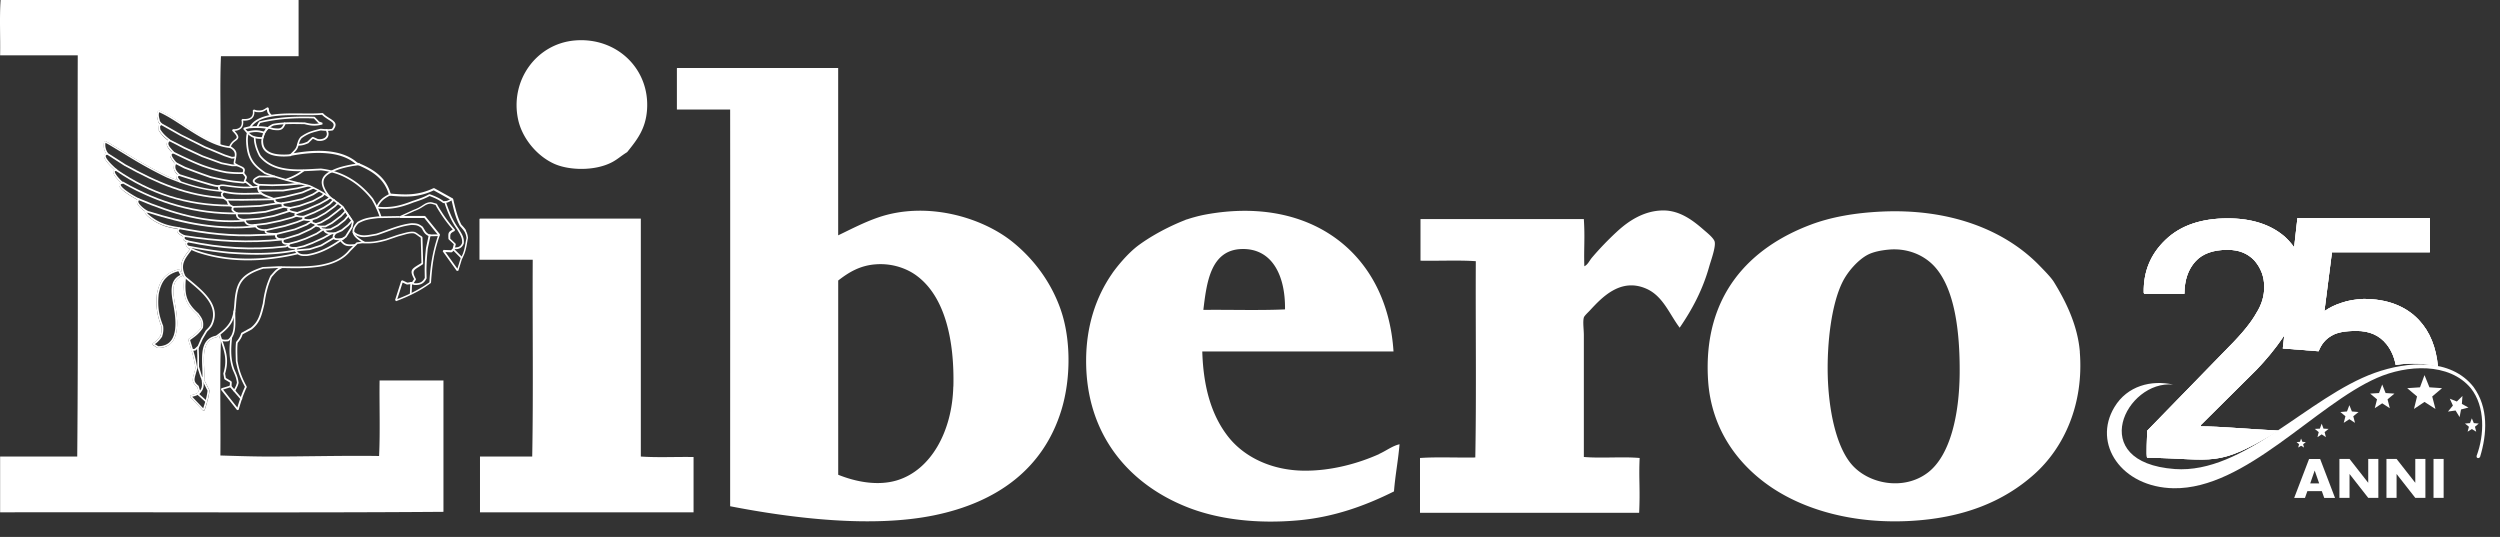 <svg xmlns="http://www.w3.org/2000/svg" xmlns:xlink="http://www.w3.org/1999/xlink" fill="none" viewBox="0 0 149 32">
  <rect x="0" y="0" width="149" height="32" fill="#333333" stroke="none"/>
  <defs>
    <path
        id="a"
        fill="#fff"
        fill-rule="evenodd"
        d="m127.973 25.671 4.875-5.006c.796-.796 1.337-1.474 1.632-2.009.325-.511.468-1.03.468-1.548 0-.627-.2-1.138-.593-1.592-.403-.42-.921-.627-1.592-.627-.871 0-1.507.234-1.927.705-.42.467-.644 1.104-.644 1.917h-2.401l-.024-.068c-.024-1.24.393-2.293 1.314-3.164.887-.847 2.134-1.264 3.692-1.264 1.45 0 2.588.376 3.431 1.121 2.412 2.276.569 5.508-1.717 7.902l-3.323 3.299.024.075c1.138 0 2.828.166 4.606.251-3.709 2.259-3.776 1.673-7.821 1.616-.074-.024 0-1.423 0-1.609Z"
        clip-rule="evenodd"
        style="mixBlendMode: 'multiply'"
    />
    <path
        id="b"
        fill="#fff"
        fill-rule="evenodd"
        d="M142.786 21.759c-.092-.484-.268-.887-.546-1.24-.426-.535-1.023-.796-1.791-.796-.695 0-1.189.091-1.514.301-.353.21-.593.511-.746.911l-2.134-.166.871-7.77h7.895v2.036h-5.836l-.45 3.509c.301-.21.643-.376 1.013-.494.403-.142.829-.21 1.324-.234 1.389 0 2.513.42 3.299 1.263.661.705 1.023 1.633 1.131 2.771-.785-.217-1.666-.227-2.52-.102l.007.007-.003.003Z"
        clip-rule="evenodd"
    />
  </defs>
  <path
      fill="#fff"
      fill-rule="evenodd"
      d="M37.377 9.067c-.413.261-.562.423-.904.603-1.03.538-2.567.488-3.445.091-1.057-.478-1.914-1.551-2.147-2.632-.501-2.31 1.07-4.522 3.384-4.718 2.5-.21 4.495 1.714 4.295 4.173-.091 1.118-.593 1.751-1.179 2.479l-.003.003Zm62.731 10.463c-.614-.81-.993-1.893-1.996-2.327-1.534-.667-2.645.535-3.353 1.297-.105.115-.335.322-.362.423-.071.261 0 .701 0 1.057v7.255c1.036.091 2.29-.03 3.326.061-.058 1.257.037 1.805-.03 3.265H84.632v-3.265c1.036-.071 2.208-.01 3.296-.03.071-3.838.01-7.811.03-11.699-1.036-.071-2.208-.01-3.296-.03v-2.479h9.735c.074 1.148-.007 1.782.03 2.811.21-.095.298-.332.454-.515.437-.515.952-1.053 1.484-1.544.677-.627 1.602-1.257 2.75-1.267 1.026-.01 1.833.637 2.419 1.148.186.163.619.501.663.725.068.329-.24 1.152-.332 1.484-.399 1.416-1.033 2.574-1.754 3.628l-.003.003Zm-71.497-6.5h9.582v14.179c.986.071 2.107.01 3.143.03v3.296h-12.729v-3.326h3.113c.071-3.848.01-7.831.03-11.73h-3.174v-2.357c0-.044-.003-.085.03-.091h.003Zm95.349 7.953c-.129-1.622-.864-3.065-1.545-4.173-.166-.271-.555-.664-.847-.965-2.103-2.175-5.405-3.424-9.429-3.235-1.572.074-2.995.318-4.234.786-3.611 1.365-6.406 4.193-6.107 9.22.179 3.021 1.856 5.152 3.837 6.469 2.016 1.335 4.868 2.134 8.163 1.965 3.171-.163 5.592-1.131 7.438-2.781 1.796-1.602 2.964-4.197 2.72-7.286h.004Zm-9.071 7.191c-1.446 1.097-3.601.671-4.596-.572-.888-1.111-1.304-3.211-1.359-5.199-.051-1.944.214-4.258.878-5.592.315-.637.938-1.335 1.514-1.633.328-.169.796-.261 1.236-.301 1.118-.105 2.137.322 2.781 1.057 1.151 1.314 1.473 3.787 1.453 6.317-.02 2.398-.535 4.884-1.907 5.924Zm-51.664-9.701c-.586-1.687-1.636-3.052-2.872-4.051-1.849-1.49-5.155-2.456-8.041-1.453-.843.295-1.595.691-2.357 1.057V4.051h-9.582c-.034.003-.034.047-.03.091v2.388h3.174c.007 7.753 0 15.351 0 23.642 3.763.732 8.482 1.294 12.15.542 3.756-.769 6.51-2.767 7.587-6.256.593-1.924.562-4.288-.03-5.985h.003Zm-6.409 4.562c-.064 2.672-1.331 4.979-3.353 5.592-1.138.345-2.439.098-3.506-.332V16.719c.61-.474 1.284-.898 2.239-.965.999-.075 1.863.257 2.418.664 1.741 1.27 2.273 3.936 2.208 6.619h-.007Zm-34.221 4.143c-2.042-.037-4.827.041-6.889.03-.694-.003-1.819-.037-2.571-.061.02-2.259-.041-4.596.03-6.801-.037-.112-.078-.227-.115-.349-.041.03-.081.061-.125.095l-.017.007c-.813.163-.779.989-.742 1.836.007.24.017.481.007.711l.305.603.007.03c-.041.403-.149.735-.271 1.114l-.02.064-.088.017-.772-.82.02-.085c.044-.014.085-.024.118-.037.146-.037.264-.068.373-.173l-.091-.301c-.329-.271-.295-.406-.186-.796.024-.088.054-.19.085-.312-.075-.552-.224-1.04-.393-1.575l-.037-.112.017-.058c.03-.024.068-.047.105-.074.247-.173.451-.318.654-.623.03-.176.017-.305-.03-.417-.044-.115-.129-.224-.23-.362-.379-.339-.596-.64-.698-.989-.105-.342-.102-.722-.058-1.206l-.007-.007-.01-.013c-.105-.207-.159-.383-.169-.549v-.142c.027-.332.234-.603.498-.942l.024-.03s-.02-.01-.03-.017c-.074-.051-.142-.108-.179-.166-.047-.068-.058-.142-.013-.213.007-.013.017-.024.024-.037a.377.377 0 0 1-.085-.037c-.102-.058-.159-.136-.102-.271-.105-.051-.254-.132-.325-.227-.054-.074-.064-.152-.003-.234l-.051-.01c-.352-.047-.671-.122-.965-.254-.295-.129-.569-.301-.833-.539v-.007c-.027-.02-.044-.044-.058-.061-.048-.051-.071-.078-.061-.119.007-.017.013-.034.034-.041-.102-.061-.22-.156-.318-.251-.068-.071-.125-.146-.163-.213-.037-.085-.047-.159-.003-.224.003-.007.007-.014.01-.017-.183-.095-.606-.339-.864-.559-.088-.071-.156-.146-.196-.207-.051-.085-.054-.156.007-.21.013-.017.041-.034.068-.044-.108-.098-.274-.271-.373-.42-.041-.064-.068-.122-.081-.176-.013-.068 0-.122.058-.159l.02-.01-.034-.027h-.003l-.02-.02c-.135-.125-.532-.498-.569-.728-.013-.091.014-.163.112-.2-.085-.139-.142-.315-.142-.481 0-.041 0-.081.007-.115a.427.427 0 0 1 .034-.112l.071-.03.274.149.942.569c.413.261.82.501 1.23.728.41.224.827.444 1.263.654.197.081.393.159.586.23a.388.388 0 0 1-.061-.108c-.027-.074-.017-.146.068-.2-.098-.091-.169-.193-.21-.298-.044-.122-.044-.254.034-.393a.347.347 0 0 1-.03-.037c-.095-.119-.24-.301-.254-.437-.007-.085.02-.149.112-.186l-.03-.034c-.058-.061-.125-.132-.176-.206-.108-.152-.163-.315-.014-.461-.112-.088-.203-.163-.288-.251-.095-.098-.179-.203-.271-.352l-.007-.027a3.809 3.809 0 0 0-.01-.091c-.013-.118-.02-.173.088-.251l-.085-.105-.01-.02a.572.572 0 0 0-.03-.115c-.048-.193-.085-.325-.003-.545l.071-.034c.237.102.454.217.667.342.21.122.417.257.633.4.098.061.193.122.291.186.616.403 1.355.901 2.066 1.125v-.098c.02-1.724-.041-3.526.03-5.199h4.627V0H.037C-.037 1.036.027 2.208.007 3.296h4.627C4.613 11.255 4.674 19.3 4.603 27.209H.007v3.326c9.02-.02 17.59.037 26.423-.03v-7.831h-3.807c-.02 1.494.041 3.062-.03 4.505h.007-.003ZM10.849 16.451c-.674.285-.535 1.02-.423 1.639.017.098.034.193.047.271.071.427.139 1.016.024 1.5-.074.322-.227.596-.511.749-.152.085-.345.132-.579.132l-.03-.01-.274-.173v-.088c.112-.081.193-.139.261-.207.068-.068.125-.146.2-.254a1.519 1.519 0 0 0 .061-.274 1.508 1.508 0 0 0-.003-.274c-.129-.329-.217-.627-.261-.938-.047-.312-.047-.63-.01-.999v-.007c.081-.406.207-.722.413-.965.068-.071.142-.142.224-.203.176-.132.4-.23.667-.295l.061.037c.017.058.041.105.064.149.024.048.054.091.091.146l-.02.074v-.01Z"
      clip-rule="evenodd"
  />
  <path
      fill="#fff"
      d="m19.425 7.78-.024-.047.095-.047.02.047c.064.122.081.23.061.325-.01.061-.037.115-.074.163a.464.464 0 0 1-.142.112c-.122.064-.288.085-.447.054h-.01l-.254-.118-.271.264-.017.01c-.118.047-.203.081-.291.102-.088.02-.176.034-.308.034h-.054v-.105h.054c.122 0 .203-.01.281-.03.074-.017.156-.051.268-.095l.291-.278.058-.01.281.125c.129.024.264.007.369-.047.044-.02.078-.051.108-.088.024-.034.047-.071.054-.115.013-.068 0-.156-.051-.257h.003v.003Zm-7.37 14.873-.02-.047.095-.047.02.047.322.64.007.03c-.041.403-.149.735-.271 1.114l-.02.064-.088.017-.772-.82.02-.085c.044-.013.085-.027.118-.037.146-.037.264-.068.373-.173l-.091-.301c-.329-.271-.295-.406-.186-.799a6.091 6.091 0 0 0 .085-.312c-.071-.552-.224-1.04-.393-1.572l-.037-.112.017-.058a3.301 3.301 0 0 0 .105-.074c.247-.173.451-.318.654-.623.03-.176.017-.305-.03-.417-.044-.115-.125-.224-.234-.362-.379-.335-.596-.64-.694-.989-.105-.345-.102-.725-.058-1.209v-.051l.108.01v.047c-.047.474-.051.843.047 1.175.102.325.305.62.671.945h.007c.112.152.2.268.251.4.054.132.068.274.034.481l-.007.017c-.217.329-.427.477-.684.664-.02.014-.047.034-.071.051l.02.081c.169.532.325 1.026.4 1.599v.017a6.407 6.407 0 0 1-.088.322c-.095.349-.129.467.163.701l.017.03.102.345-.01.051c-.139.146-.274.179-.444.224l-.037.01.654.688c.115-.359.22-.677.257-1.05l-.315-.63h.007v-.003Zm-1.338-6.571c.017.058.041.105.064.149.024.047.054.091.091.146l-.02.074c-.674.285-.535 1.02-.423 1.639.017.098.034.193.047.271.071.427.139 1.016.024 1.5-.074.322-.227.6-.511.752v-.125c.22-.142.345-.376.41-.647.108-.467.044-1.04-.03-1.46-.013-.095-.03-.183-.047-.271-.115-.633-.254-1.396.43-1.724a.539.539 0 0 1-.061-.102c-.02-.037-.041-.074-.058-.119-.264.068-.474.169-.647.312v-.135c.176-.132.4-.227.667-.295l.061.037.003-.003Zm-.728 4.525c-.152.085-.345.132-.579.132l-.03-.01-.274-.176v-.088c.112-.081.193-.139.261-.207.068-.068.125-.146.2-.254a1.518 1.518 0 0 0 .061-.274c.007-.078.007-.166-.004-.274-.129-.329-.217-.627-.261-.938-.047-.312-.047-.63-.01-.999v-.007c.081-.406.207-.721.413-.965.068-.071.142-.142.224-.203v.135c-.051.041-.098.088-.146.139-.193.224-.312.525-.386.914-.037.362-.034.674.007.976.044.305.132.6.261.921v.013c.013.122.013.213.003.305-.007.095-.03.186-.064.301v.014c-.085.118-.149.203-.224.274-.058.061-.122.115-.21.173l.197.125c.24-.003.423-.058.566-.152v.125h-.003ZM15.97 7.655l-.051-.01.075-.091.312.085c.193.02.315.03.403-.007.085-.037.146-.122.213-.291l.02-.047.098.041-.02.047c-.081.196-.156.298-.271.345-.108.047-.247.041-.461.017h-.007l-.312-.088Z"
  />
  <path
      fill="#fff"
      d="m15.767 10.361.01.007c.779.295 1.565.491 2.374.688.071.017.149.037.268.068.349.159.647.318.928.495.034.017.061.037.091.058.312.197.61.417.942.681l.471.688.098.044v-.061l-.484-.735-.01-.01c-.342-.268-.64-.494-.959-.694-.051-.03-.098-.061-.149-.091-.271-.163-.559-.315-.891-.467h-.007c-.061-.017-.166-.047-.271-.071-.799-.2-1.585-.393-2.354-.684-.362-.247-.62-.471-.786-.759-.166-.288-.251-.633-.268-1.141 0-.149.014-.285.041-.406l-.088-.088c-.041.146-.061.311-.058.498.017.525.105.891.281 1.192.176.301.447.535.823.793h-.003Zm12.018 3.38c-.068-.115-.163-.22-.291-.359-.224-.437-.325-.864-.44-1.331-.01-.044-.017-.088-.044-.186l-.024-.037-1.104-.613h-.047c-.451.22-.874.318-1.297.356-.413.034-.827.003-1.257-.034-.136-.481-.383-.843-.725-1.138-.345-.298-.776-.518-1.274-.718-.501-.437-1.172-.627-1.88-.677-.01-.003-.024-.003-.041-.003-.623-.041-1.277.03-1.863.132h.003c.088-.095.173-.183.22-.271.048-.091.068-.173.091-.257.03-.119.058-.237.169-.369.19-.139.356-.224.532-.295.183-.064.369-.112.603-.166.034.003.071.007.108.01l.132.01c.149.007.291.01.464-.02l.034-.017c.224-.284.163-.434-.007-.572-.058-.047-.125-.091-.203-.139-.091-.058-.193-.118-.288-.2a.931.931 0 0 1-.102-.098l-.044-.013h-.007c-.366.034-.793.03-1.236.024-.247 0-.498-.003-.742 0-1.03.02-2.005.152-2.385.847h.017c.041-.007.074-.007.112-.01.386-.596 1.297-.711 2.256-.732.247-.003.498 0 .742 0 .434.003.86.007 1.226-.024.051.054.108.102.163.142a5.66 5.66 0 0 0 .23.156c.071.044.139.088.19.129.122.098.163.207.007.41-.159.03-.291.024-.427.014a1.315 1.315 0 0 1-.118-.007c-.037-.003-.074-.007-.119-.01h-.013c-.24.054-.434.105-.623.173-.19.071-.366.166-.566.308l-.007.01c-.132.152-.163.288-.2.417-.017.074-.037.156-.081.237-.041.075-.119.156-.203.241a1.61 1.61 0 0 0-.105.112h-.01l-.051.01v.014c-.152.013-.308.02-.454.013-.305-.007-.576-.058-.772-.169-.196-.112-.322-.278-.345-.525-.007-.037-.007-.074-.007-.112a.923.923 0 0 1 .017-.169c.01-.054.03-.112.047-.166.102-.268.308-.484.566-.589.562-.105 1.179-.091 1.761-.081h.071c.19.047.349.081.515.088.173.007.349-.013.562-.071v-.098l-.197-.071-.257-.271-.037-.017c-.545-.017-1.063-.013-1.595.02-.528.041-1.074.115-1.667.254l-.034.02s-.013.024-.02.041c-.01.013-.017.03-.024.037-.037.068-.071.139-.105.207v.01l-.007.01v.01l-.013.027h.112v-.01l.007-.007c.03-.064.061-.132.098-.197a.138.138 0 0 0 .02-.037.071.071 0 0 1 .01-.017c.576-.136 1.108-.207 1.633-.247.522-.037 1.03-.041 1.562-.02l.251.264.02.014.044.014c-.129.024-.244.034-.356.027-.163-.007-.318-.037-.501-.085h-.095c-.583-.01-1.202-.027-1.778.085h-.014a1.148 1.148 0 0 0-.383.261.23.23 0 0 1 .064.01l-.085.081-.129.207-.105.312h-.051c-.003.034-.007.064-.01.098h-.003v.054s-.003.007-.003.01v.058h.003c0 .02 0 .044.003.064.03.284.173.478.4.606.21.122.501.176.823.186.166.007.345-.003.525-.02l.034-.017.01-.01c.613-.112 1.318-.196 1.985-.152.01 0 .02 0 .034.003.688.047 1.341.23 1.826.657l.013.01c.488.196.918.413 1.25.705.332.288.576.647.705 1.125l.048.037c.45.041.877.068 1.307.037.427-.037.86-.136 1.311-.356l1.057.589.041.159c.112.478.213.911.454 1.362l.007.01c.122.139.213.24.278.349.058.102.095.213.115.372-.013.068-.024.125-.037.19-.061.356-.122.711-.295.979l-.007.01-.203.65-.715-.992.362.017.041-.017.122-.119.014-.024.081-.308-.013-.051-.312-.295c-.01-.298-.014-.318.261-.461l.013-.081c-.305-.349-.579-.715-.813-1.087-.047-.071-.091-.146-.136-.217a7.314 7.314 0 0 1-.122-.22l-.037-.027c-.047-.01-.095-.024-.142-.037-.074-.024-.146-.044-.213-.044h-.003c-.2.01-.318.088-.467.186-.125.085-.274.176-.518.264h-.003l-.86.393.02.098h1.47l.823 1.023c-.169.501-.281.935-.362 1.385-.081.444-.129.894-.159 1.423-.329.237-.65.423-.976.589-.301.152-.61.284-.938.413l.318-.986.254.118h.024l.329-.037.037-.024.146-.224v-.054c-.251-.447-.146-.511.19-.722.068-.044.146-.091.224-.146l.02-.047-.041-1.558-.024-.044c-.071-.044-.139-.091-.197-.129-.118-.091-.217-.159-.322-.163-.217-.014-.39.037-.715.125-.071.017-.156.044-.22.061l-.718.247c-.264.068-.474.115-.688.146a3.658 3.658 0 0 1-.705.013h-.01l-.305.041-.034.013-.427.43h-.003c-.359.461-.881.711-1.463.843-.163.041-.329.068-.501.091-.782.098-1.626.051-2.296.051h-.003l-.874.044h-.013c-.674.213-1.074.454-1.321.789-.244.342-.329.776-.373 1.385-.03.495-.102.827-.268 1.114-.163.278-.42.515-.827.803-.887.19-.854 1.053-.816 1.944.007.183.014.362.01.535l-.027-.051-.179-.583v-.606l-.017-.501.24-.535.261-.444c.224-.227.312-.315.403-.627.298-1.016-.627-1.782-1.358-2.395-.119-.098-.234-.19-.332-.274-.329-.667-.071-1.003.322-1.514l.034-.044-.034-.102-.037.017-.047.061c-.264.342-.471.61-.498.942v.142c.01.163.064.342.169.549l.01.01c.105.095.22.193.342.291.711.589 1.605 1.335 1.328 2.286-.085.288-.163.366-.379.583l-.007.01-.268.457-.247.552v.027l.014.508v.63l.19.589v.01l.122.244.102-.02c.01-.244 0-.501-.007-.755-.037-.843-.068-1.673.742-1.839l.017-.007c.423-.305.694-.549.871-.847.173-.301.247-.65.278-1.155.044-.586.122-1.009.356-1.328.227-.315.613-.545 1.257-.752l.867-.041h.003c.671 0 1.511.051 2.307-.054.166-.017.329-.047.488-.085.61-.139 1.158-.4 1.544-.881l.417-.417.281-.037c.274.017.498.01.715-.017.22-.024.44-.074.708-.149h.003l.718-.247c.095-.024.159-.044.217-.058.315-.091.478-.136.677-.122.074.003.163.064.268.142a2.607 2.607 0 0 0 .176.122l.041 1.5a2.066 2.066 0 0 1-.2.125c-.393.247-.515.325-.237.837l-.115.176-.288.037-.295-.139-.071.034-.366 1.145.068.064c.366-.142.715-.284 1.047-.457.342-.169.671-.369 1.009-.617l.02-.037c.037-.535.081-.989.159-1.44.078-.451.196-.884.369-1.395l-.007-.051-.86-1.064-.044-.02h-1.246l.633-.288c.254-.091.41-.19.535-.271.142-.091.247-.159.42-.169.051 0 .112.017.183.037.041.014.085.024.125.037.037.064.071.136.112.2.044.074.088.149.136.22.224.362.488.715.779 1.05-.271.146-.271.19-.258.528v.02l.017.037.305.284-.068.264-.098.095-.451-.017-.044.085.84 1.169.091-.014.23-.742c.183-.284.247-.65.308-1.013.01-.071.027-.142.037-.197v-.017c-.02-.173-.061-.301-.129-.42l.027-.014h-.003Zm-12.651-5.575c0 .02-.003.037-.003.058 0 .179.034.362.088.542.054.183.132.362.227.549l.007.007c.796.992 2.175.914 3.34.847.112-.007.224-.01.329-.017.176.017.349.047.515.088a5.38 5.38 0 0 1 .484.142c.809.295 1.487.823 2.036 1.524.102.179.186.339.261.501.074.163.146.329.207.525l.017.051.098-.034-.013-.051c-.064-.2-.136-.369-.213-.535-.074-.166-.163-.329-.268-.511v-.007c-.566-.718-1.253-1.257-2.087-1.562a4.465 4.465 0 0 0-.498-.146c-.173-.041-.352-.068-.532-.091h-.007c-.112.007-.224.01-.339.017-1.138.064-2.483.142-3.248-.806a2.862 2.862 0 0 1-.22-.522c-.051-.173-.081-.345-.081-.515v-.03c-.037-.007-.071-.017-.105-.027h.007v.003Z"
  />
  <path
      fill="#fff"
      d="M15.842 7.665c-.156-.02-.298-.034-.437-.037h-.166v-.105h.166c.179.003.359.017.555.051l.03.091-.074.074-.122.196-.102.308-.051.037c-.159 0-.291-.01-.4-.034v-.108c.098.024.213.034.362.037l.091-.278v-.01l.136-.207.007-.007.01-.007h-.007v-.003Zm-.606-.037c-.119 0-.244.007-.376.017l-.224.051c.149.173.261.291.393.366.061.034.132.058.21.074v.108a.771.771 0 0 1-.261-.095c-.163-.091-.291-.237-.478-.454l.03-.085.315-.075h.007a8.295 8.295 0 0 1 .39-.017v.105h-.007v.003Z"
  />
  <path
      fill="#fff"
      d="m15.74 7.851.051.017-.034.098-.051-.014c-.183-.061-.342-.085-.498-.081-.156.007-.305.037-.464.071l-.017.01-.02-.102.017-.01c.163-.041.318-.068.481-.075.166-.003.342.017.532.085h.003Zm-2.723 12.048v.03l.102-.034v-.027c.047.159.098.305.142.444.234.684.39 1.155.156 1.958l.044.257.322.193.03.051-.013.254-.037.047-.464.146.847 1.074c.058-.203.118-.4.19-.589a6.495 6.495 0 0 1 .261-.65c-.142-.268-.247-.491-.332-.728-.088-.24-.149-.488-.21-.796v-.01c-.003-.088-.003-.169-.007-.257-.007-.288-.013-.572.017-.86l.013-.03c.074-.091.136-.163.176-.24.047-.071.081-.156.118-.268l.024-.03.555-.305c.444-.359.539-.755.701-1.402l.01-.037c.044-.318.091-.583.159-.84.068-.261.159-.515.288-.803l.01-.014a5.042 5.042 0 0 0 .136-.152c.142-.159.224-.254.474-.383l.047-.02.047.091-.047.027c-.234.118-.308.21-.444.359-.037.044-.074.088-.132.149-.132.285-.213.525-.278.779-.068.254-.115.515-.159.83v.007l-.01.041c-.163.671-.264 1.077-.735 1.46l-.007.007-.549.298c-.037.108-.071.193-.119.268a2.481 2.481 0 0 1-.176.24c-.034.274-.024.555-.017.833.003.085.003.166.007.251.058.305.119.545.207.779.085.237.19.464.339.738v.047a6.562 6.562 0 0 0-.268.66 14.735 14.735 0 0 0-.213.684l-.091.017-.962-1.216.024-.085.501-.152.01-.19-.318-.19-.02-.037-.054-.295v-.024c.234-.772.081-1.233-.146-1.907-.047-.139-.098-.285-.146-.447h-.003Z"
  />
  <path
      fill="#fff"
      d="m16.177 6.845.037.037-.108.068V6.92c-.159-.159-.179-.213-.2-.396-.105.064-.173.108-.254.136-.098.03-.197.034-.369.02h-.01l-.112-.034v.098c-.014.146-.068.247-.152.318-.085.068-.193.108-.315.122a1.344 1.344 0 0 1-.203.007c.007.051.01.095.007.139-.003.129-.047.23-.115.308-.071.075-.166.122-.281.146a1.548 1.548 0 0 1-.122.017c.274.295.264.41.152.522a.781.781 0 0 1-.098.081c-.091.068-.203.159-.271.325.393.24.356.43.295.762a3.292 3.292 0 0 0-.037.22c.088.071.193.118.281.159.047.02.091.041.132.061.142.074.213.169.112.376.017.017.034.041.051.058.136.159.156.186.044.403l.403.315.044.034-.064.085-.041-.034-.437-.342-.014-.068c.102-.19.088-.203-.013-.322-.017-.027-.041-.051-.071-.091v-.058c.081-.149.037-.21-.058-.264-.037-.017-.074-.037-.122-.058-.102-.044-.217-.095-.322-.179l.007-.01-.034-.037a2.375 2.375 0 0 1 .044-.264c.054-.298.085-.461-.284-.677l-.02-.061c.081-.22.217-.329.325-.413.034-.027.061-.048.085-.068.074-.074.061-.166-.237-.464l.041-.091c.081.003.156 0 .22-.013.095-.02.169-.058.227-.115.051-.058.085-.136.088-.24.003-.051-.003-.112-.017-.183l.058-.061c.088.007.169.007.251-.003.102-.01.193-.044.257-.098.064-.054.105-.136.115-.247.003-.048 0-.098-.007-.156l.068-.058.176.051c.156.01.247.007.325-.017.085-.027.163-.081.301-.166l.081.037v.024c.027.203.03.244.176.396h-.014v-.003Z"
  />
  <path
      fill="#fff"
      d="M16.329 10.47h.051v.105h-.051l-.871-.007c-.186.088-.281.159-.284.217-.003.054.088.112.271.176l.034.068c-.136.332.152.498.447.617.054.02.112.041.163.061.122.047.234.088.308.136l.024.044c0 .176.271.176.427.176h.027l.041.085c-.034.044-.034.068-.01.088.071.061.271.085.373.095.01.003.027.003.037.007l.017.098c-.102.047-.064.085.003.108.122.047.308.078.366.088l.02.098c-.041.027-.061.047-.068.061h.003s.041.027.071.034c.125.037.325.041.393.037l.041.088c-.037.041-.044.058-.037.064.051.051.268.051.369.051h.139v.058l-.054.047h-.085c-.112 0-.362 0-.447-.078-.034-.037-.044-.078-.027-.125-.095 0-.224-.013-.318-.041a.303.303 0 0 1-.115-.051c-.041-.037-.051-.074-.03-.125a.14.14 0 0 1 .017-.03c-.085-.017-.197-.044-.278-.074-.149-.054-.24-.132-.146-.22-.112-.014-.247-.048-.318-.105-.044-.041-.068-.088-.051-.146-.186-.003-.451-.024-.471-.251-.064-.037-.159-.071-.261-.112-.054-.017-.108-.041-.169-.061-.325-.129-.644-.315-.522-.701-.203-.081-.298-.166-.295-.264.007-.105.129-.207.359-.312l.02-.007.881.007h.007v-.003Z"
  />
  <path
      fill="#fff"
      d="m18.518 13.108.007-.051.105.013-.007.051c-.017.108.02.118.102.142.034.01.068.02.112.037l.034.061c-.01.051.081.068.163.088.034.007.068.014.098.02l.037.061c-.01.047.024.064.071.074.017.003.044.007.064.01.034.007.068.01.105.02l.051.013-.034.102-.051-.014a.631.631 0 0 0-.091-.017c-.024-.003-.047-.01-.071-.014-.088-.02-.159-.054-.156-.149-.013 0-.03-.007-.047-.01-.118-.02-.244-.047-.247-.163a.849.849 0 0 1-.068-.02c-.139-.041-.207-.058-.176-.257Zm-3.079-2.042-.054-.003.003-.105.054.003.779.027.857-.027.809-.074.064.102-.054.003-.81.074h-.003l-.86.027h-.003l-.782-.027Zm.017.352h-.054v-.105h.051l1.416-.01.827-.129.657-.159.078.091-.054.01-.66.159h-.003l-.833.135h-.007l-1.416.007Zm.847.488-.051.007-.02-.102.051-.01.694-.125 1.016-.251.64-.278.017-.02.075.098-.051.02-.643.278-.007.003-1.023.254h-.003l-.694.125Zm.569.251-.051.007-.02-.102.051-.01.393-.068.742-.166.643-.278.315-.2.044-.027.058.088-.044.027-.318.203-.007.003-.654.281-.01.003-.749.166-.393.071Zm.474.281-.051.017-.02-.105.047-.014.501-.112.803-.284.538-.295.098-.102.037-.037.078.074-.034.034-.105.112-.017.007-.549.301-.01.003-.806.288-.007.003-.505.108Zm.376.308-.051.02-.034-.098.051-.02.617-.23.732-.318.444-.251.18-.132.105.051-.044.034-.183.136-.003.003-.451.251-.007.003-.732.325h-.003l-.62.227Zm.437.203-.051.024-.041-.098.051-.024.603-.24.539-.271.349-.224.247-.247.027-.024.085.061-.037.041-.251.251-.01.007-.356.227-.007.003-.542.268-.003.003-.603.244Z"
  />
  <path
      fill="#fff"
      d="m15.408 11.056.054-.007-.037.112c-.315.047-.576.064-.837.061-.261-.007-.522-.034-.833-.071a2.918 2.918 0 0 1-.213-.03c-.166-.024-.342-.051-.413-.01-.041.024-.041.091.041.23l-.047.081c-.559-.037-1.091-.139-1.616-.288-.522-.146-1.036-.335-1.555-.549a23.611 23.611 0 0 1-1.274-.66c-.413-.227-.82-.471-1.233-.728l-.942-.569-.213-.115s-.007.02-.007.037c-.007.034-.007.064-.007.098 0 .169.068.352.163.484l-.037.085c-.081.01-.108.048-.102.098.034.196.413.549.539.664l.02.02.132.098-.034.095c-.051-.003-.085.003-.102.013-.013.007-.013.024-.01.047.007.041.034.091.068.142.122.193.359.42.427.464l-.02.095c-.064.007-.102.02-.122.041-.013.014-.007.044.014.074.034.054.095.119.173.186.305.257.833.549.911.573l.007.098a.104.104 0 0 0-.044.041c-.02.034-.014.074.007.122.03.058.081.122.146.186.142.146.339.274.427.305l-.013.102H8.803c-.058.007-.071-.034-.078-.01-.003.013.017-.003.037.02.017.013.037.037.054.061.257.227.518.4.806.522.288.122.596.2.935.247h.007l.149.034.017.095c-.081.058-.085.112-.048.159.064.091.237.169.329.213h.003l.02.075c-.054.098-.02.146.037.176.034.017.074.037.118.051 0 0 .024.01.037.013l.007.091a.231.231 0 0 0-.064.064c-.017.034-.014.064.01.102.03.047.088.091.152.136.179.115.43.207.505.23h.003c.261.091.525.163.796.224.271.061.542.108.82.146 1.429.186 2.91.047 4.281-.278l.044.007c.156.098.264.098.43.095.037 0 .074 0 .102-.003.447-.071.833-.217 1.196-.406.362-.19.705-.423 1.063-.677l.345-.552.061-.288-.376-.528-.03-.044.088-.061.03.044.386.549.007.044-.068.315v.017l-.359.569-.013.014c-.362.261-.711.498-1.084.691-.373.193-.769.342-1.23.417h-.01c-.047.003-.074.003-.105.003-.176.003-.298.003-.471-.102-1.375.325-2.862.464-4.295.278a9.254 9.254 0 0 1-.83-.149c-.274-.061-.549-.139-.813-.224-.074-.027-.339-.118-.528-.244-.074-.051-.142-.108-.179-.166-.048-.068-.058-.142-.014-.213.007-.014.017-.024.024-.037-.03-.01-.058-.02-.085-.037-.102-.058-.159-.136-.102-.271-.105-.051-.254-.132-.325-.227-.054-.074-.064-.152-.003-.234l-.051-.01c-.352-.048-.671-.122-.965-.254-.295-.125-.569-.301-.833-.538v-.007a.455.455 0 0 1-.058-.061c-.047-.051-.071-.081-.061-.118.007-.017.014-.034.034-.041-.102-.061-.22-.156-.318-.251-.068-.071-.129-.146-.163-.213-.037-.085-.047-.159-.003-.224.003-.007.007-.013.01-.017-.183-.095-.606-.342-.864-.559-.088-.071-.156-.146-.197-.207-.051-.085-.054-.156.007-.21.013-.017.041-.034.068-.044-.108-.098-.274-.271-.373-.42-.041-.064-.068-.122-.081-.176-.014-.068 0-.122.058-.159l.02-.01-.034-.027h-.003l-.02-.02c-.136-.125-.532-.498-.569-.728-.014-.091.013-.163.112-.2-.085-.139-.142-.315-.142-.481 0-.041 0-.081.007-.115a.427.427 0 0 1 .034-.112l.071-.03.274.149.942.569a24.837 24.837 0 0 0 1.23.728c.41.224.827.444 1.264.654.508.21 1.02.4 1.538.545.488.139.986.237 1.504.274-.068-.156-.041-.244.044-.291.105-.058.298-.03.478-.003.071.01.146.02.207.03h.003c.308.041.569.068.823.071.258.003.511-.013.82-.061v-.007h.003Z"
  />
  <path
      fill="#fff"
      d="m19.262 13.721-.02-.044.091-.051.024.044c.105.196.301.19.505.179h.122l.041.088c-.058.075-.088.132-.095.173a.068.068 0 0 0 .02.058c.02.017.061.03.105.034.132.017.308-.01.41-.044l.051-.013.02.068-.041.047c-.112.034-.308.064-.454.047-.061-.007-.115-.024-.156-.054-.044-.037-.068-.088-.058-.156.003-.041.02-.088.051-.139h-.014c-.237.007-.464.017-.603-.234v-.003Zm-6.154-2.317-.051-.014.034-.102.051.017h.003c.596.213 1.274.2 1.927.186.163-.003.325-.007.471-.007h.054v.105h-.054c-.163 0-.315.003-.467.007-.664.013-1.351.03-1.968-.193Z"
  />
  <path
      fill="#fff"
      d="m13.267 11.401.034-.041.085.068-.034.041-.081.095c0 .125.088.193.193.264.037.024.071.051.112.085l.013.02.081.173.017.051-.095.041-.02-.047-.071-.166c-.034-.024-.064-.047-.098-.068-.136-.098-.247-.176-.234-.373l.01-.034.091-.108h-.003Z"
  />
  <path
      fill="#fff"
      d="M13.572 12.156v-.058l.071-.037.02.048c.034.068.108.105.196.149.017.01.041.02.064.034l.017.071c-.071.125-.017.166.081.234.037.027.081.051.122.091l.02.044c-.007.132.037.203.112.247.081.047.197.064.308.074l.047.041c.064.278.281.278.522.274h.061l.047.037c.085.24.352.251.579.261h.03l.037.088c-.034.037-.037.054-.02.064.071.068.359.071.505.071h.068l.051.064c-.041.152.03.207.132.234.051.01.112.017.173.024h.058l.044.074c-.044.102-.01.152.044.173.074.03.19.024.271.02l.048.081c-.044.064-.037.105-.003.122.078.051.264.044.359.041h.007l.054.061c-.003.037-.01.064-.014.088-.01.058-.013.064.102.193l.034.041-.078.03h-.037c-.149-.166-.146-.176-.129-.284l.007-.017c-.112.003-.274 0-.366-.058-.061-.044-.095-.102-.068-.19-.071 0-.159-.003-.224-.03-.098-.041-.159-.112-.125-.247-.061-.007-.125-.01-.183-.024-.142-.037-.247-.108-.22-.295h-.003c-.159-.003-.471-.003-.576-.098-.041-.037-.054-.078-.037-.129-.237-.01-.488-.044-.6-.295h-.024c-.271.003-.522.003-.617-.318-.112-.013-.227-.034-.315-.088-.102-.061-.166-.156-.166-.315-.034-.024-.064-.051-.095-.068-.139-.095-.22-.149-.139-.322l-.013-.007c-.102-.051-.197-.098-.244-.196h.003Zm-.085-.2-.051-.108.054.003.962.007 1.114-.017.749-.02h.051l.003.108h-.054l-.745.017-1.118.017-.965-.007Z"
  />
  <path
      fill="#fff"
      d="m13.904 12.38-.054.003-.003-.105h.054l.715-.02.881-.037.606-.091h.003l.522-.074-.034.003.102.095-.054.007-.522.071-.61.095h-.007l-.884.037-.715.017Zm.203.39h-.054v-.105h.823l.938-.095.908-.244.19-.054.078.085-.051.013-.186.058h-.003l-.908.244-.007.003-.952.095h-.776Zm.468.379-.051.003-.01-.105.054-.003.901-.064.854-.166.715-.224.196-.064.024-.017.058.102-.051.017-.193.061-.718.227-.007.003-.864.166h-.003l-.904.064Zm.6.315-.054.007-.01-.105.051-.007.698-.081.82-.169.715-.19.264-.115.088.078-.047.02-.268.112h-.01l-.718.197h-.003l-.827.173h-.003l-.694.081Zm.677.308-.051.01-.02-.102.051-.01 1.121-.254.708-.22.471-.186v.027l.088.051-.047.02-.474.186h-.003l-.708.224h-.003l-1.131.254Zm.617.23-.051.014-.027-.102.051-.014 1.118-.278.677-.278.305-.193.044-.027.041.088-.03.03-.305.197-.01.003-.684.278h-.007l-1.121.281Zm.406.315-.051.017-.03-.102.051-.013.942-.291.694-.318.329-.22.044-.03.058.088-.044.027-.332.224-.007.003-.698.325-.007.003-.949.288Zm.369.261-.051.014-.027-.102.051-.014.464-.122.505-.173.657-.298.329-.217.044-.024.058.085-.044.03-.332.217-.007.003-.66.298-.007.003-.511.176h-.003l-.464.122Zm.417.254-.051.01-.02-.102.051-.014.447-.102.555-.21.61-.281.44-.247.047-.024.051.091-.047.024-.44.251-.003.003-.617.274v.007l-.559.213h-.007l-.457.105Z"
  />
  <path
      fill="#fff"
      d="m17.654 14.981-.051.003-.01-.105.054-.007.799-.071.677-.22.762-.454.034-.013.054.088-.037.017-.765.457-.01.003-.688.224h-.01l-.81.078Zm.887-1.826-.051.02-.034-.102.051-.017.342-.112.518-.288.549-.403.179-.179.037-.037.074.074-.037.037-.186.183-.003.003-.552.403-.007.003-.525.298-.007.003-.349.112Zm.274.257-.051.017-.03-.102.051-.017.322-.102.454-.268.488-.376.349-.281.014-.003.064.078-.014.007-.345.278v.003l-.494.379-.003.003-.464.274-.01.003-.329.105Zm.261.146h-.051l-.003-.105h.051l.308-.01.366-.196.545-.413.264-.274.037-.037.071.071-.037.037-.264.274-.007.01-.549.42-.01.003-.376.203-.02.007-.325.01Zm.325.186h-.051l-.007-.102.047-.003.298-.024.403-.217.413-.318.186-.224.034-.037.081.064-.034.044-.19.22-.01.01-.42.329-.007.003-.417.224-.02.007-.308.024Zm.589.207-.047.02-.044-.095.048-.02.403-.183.359-.288.21-.237.034-.037.078.071-.034.041-.213.234-.007.007-.366.298-.01.007-.41.183ZM6.354 9.2l-.044-.03.058-.088.044.03 1.067.684c.959.528 1.876.986 2.828 1.324.948.342 1.931.562 3.021.623h.027l.02.108h-.054c-1.097-.064-2.097-.291-3.052-.63-.952-.342-1.88-.803-2.845-1.335l-1.07-.688Z"
  />
  <path
      fill="#fff"
      d="m6.94 10.209-.044-.03.061-.088.044.03c.986.674 2.012 1.189 3.109 1.541 1.101.349 2.286.532 3.601.538h.024v.105h-.024c-1.324-.007-2.52-.193-3.628-.545-1.114-.352-2.141-.874-3.143-1.555v.003Z"
  />
  <path
      fill="#fff"
      d="m7.316 10.934-.044-.024.051-.095.047.03c1.074.61 2.154 1.07 3.269 1.375 1.114.305 2.269.457 3.502.447h.051v.105h-.051c-1.24.01-2.408-.142-3.53-.451-1.125-.308-2.212-.772-3.296-1.389Z"
  />
  <path
      fill="#fff"
      d="m8.244 11.919-.047-.017.041-.098.047.017c.996.423 2.012.789 3.059 1.03 1.043.237 2.127.345 3.255.247h.051l.007.102h-.051c-1.138.102-2.229-.007-3.286-.247-1.053-.24-2.076-.61-3.075-1.033Z"
  />
  <path
      fill="#fff"
      d="m8.854 12.692-.051-.014.034-.102.051.017c1.047.329 2.097.603 3.153.762 1.05.159 2.12.203 3.215.081l.054-.007.01.105-.051.007c-1.104.122-2.185.081-3.248-.078-1.063-.159-2.114-.433-3.167-.769v-.003Zm1.832.962-.051-.007.017-.105.054.01c.776.146 1.551.271 2.341.345.793.074 1.612.102 2.473.051h.003l.928-.024h.054v.102h-.051l-.928.03c-.867.051-1.69.027-2.486-.051-.796-.074-1.578-.2-2.357-.349h.003v-.003Zm.271.461-.054-.007.017-.102.051.007c.993.156 1.958.261 2.92.301.962.041 1.931.013 2.937-.088h.051l.01.102h-.054c-1.003.105-1.982.125-2.95.091-.969-.041-1.934-.146-2.93-.305h.003Zm.22.322-.051-.01.02-.105.051.01c.999.21 1.951.345 2.899.396.945.054 1.9.03 2.906-.088l.132-.064.047-.024.048.095-.048.027-.139.068h-.017c-1.016.119-1.978.149-2.933.095-.959-.054-1.91-.19-2.916-.396v-.003Z"
  />
  <path
      fill="#fff"
      d="m11.191 14.741-.054-.01.02-.102.051.01c.413.081.816.152 1.223.217.406.061.813.112 1.23.152.688.051 1.341.081 1.992.064.647-.013 1.294-.074 1.985-.207l.051-.01.017.105-.051.01c-.691.132-1.348.193-2.002.207-.657.014-1.307-.013-2.005-.064-.423-.041-.833-.095-1.236-.156-.406-.061-.813-.136-1.226-.217h.007Zm2.516-6.022h.051l-.007.108h-.054v-.007c-.894-.074-1.887-.718-2.686-1.233-.102-.068-.2-.136-.288-.19h-.003c-.213-.139-.417-.271-.63-.396-.193-.112-.386-.217-.603-.312-.044.159-.017.271.024.43a.805.805 0 0 0 .027.105l.112.146-.017.075c-.098.058-.095.095-.085.176a.582.582 0 0 1 .007.088c.088.136.163.23.254.322.091.095.193.176.325.285V8.4c-.149.102-.105.234-.017.356.051.068.112.139.169.2.037.037.064.068.095.102l-.037.088c-.091.007-.119.044-.112.088.01.108.142.274.227.383.02.024.041.051.054.064v.058c-.071.118-.074.23-.041.332.041.108.125.21.24.308l-.014.088c-.085.034-.098.064-.085.102.013.044.058.095.098.149.02.027.044.047.061.074l.034.044-.088.041-.03-.024c-.014-.02-.037-.047-.058-.071-.047-.058-.095-.115-.115-.176-.03-.074-.017-.146.068-.2-.098-.091-.169-.193-.21-.298-.044-.122-.044-.254.034-.393a.359.359 0 0 1-.03-.037c-.095-.118-.24-.301-.254-.437-.007-.085.02-.149.112-.186l-.03-.034c-.058-.061-.125-.132-.176-.206-.108-.152-.163-.315-.014-.461-.112-.088-.203-.163-.288-.251-.095-.098-.183-.203-.271-.352L9.45 7.726a3.762 3.762 0 0 0-.01-.091c-.013-.118-.02-.173.088-.251l-.085-.105-.01-.02a.572.572 0 0 0-.03-.115c-.048-.193-.085-.325-.003-.542l.071-.034c.237.102.454.217.667.342.21.122.417.258.633.4.098.061.193.122.291.186.786.511 1.768 1.141 2.635 1.223h.01Z"
  />
  <path
      fill="#fff"
      d="m9.596 7.448-.047-.03.051-.088.047.024 1.145.65 1.423.711 1.199.498.413.136.169-.014.051-.003.007.105-.051.003-.179.014-.027-.003-.42-.139h-.003L12.17 8.81h-.003l-1.423-.718h-.003l-1.145-.644Zm.491.962-.047-.024.047-.091.044.024.864.44 1.101.511 1.128.41.62.122h.305-.027l.078.105h-.369l-.627-.125h-.007l-1.135-.413h-.007l-1.104-.511-.003-.003-.86-.444Zm.247.742-.047-.024.047-.095.048.024c.281.139.562.274.847.403.278.132.566.254.86.366.244.088.471.163.708.227.23.064.464.122.715.166.169.017.332.034.494.041.163.007.325.01.498.007h.054v.102h-.051c-.173.007-.339.003-.505-.003a6.489 6.489 0 0 1-.501-.041h-.003a8.245 8.245 0 0 1-.728-.169c-.237-.064-.467-.146-.711-.227h-.003c-.298-.115-.583-.24-.867-.369a48.465 48.465 0 0 1-.85-.406h-.003Zm.102.603-.047-.024.047-.095.047.027.555.281c.258.098.511.197.772.291.257.095.515.186.779.274h.007c.21.054.417.098.627.142.23.044.464.088.705.119l.559.061.105-.03.051-.014.024.102-.051.014-.112.03h-.017l-.573-.058h-.003c-.24-.037-.471-.074-.705-.122a12.568 12.568 0 0 1-.6-.129l-.041-.007-.061-.017-.051-.02c-.227-.081-.454-.159-.681-.244a71.115 71.115 0 0 1-.776-.291h-.007l-.555-.288V9.755Zm.213.718-.047-.014.03-.102.051.017c.318.102.63.2.928.291.308.095.62.19.931.278.03.007.061.017.095.027.149.041.281.074.437.064h.054l-.047.105c-.173.014-.315-.024-.474-.068-.03-.007-.058-.013-.095-.02a138.863 138.863 0 0 0-.931-.281c-.322-.102-.63-.196-.931-.295v-.003Zm6.436.278-.047.017L17 10.669l.051-.017c.21-.074.369-.146.525-.227.156-.081.305-.176.491-.308h.013l.088.058-.044.03c-.186.136-.335.234-.498.315-.159.085-.325.156-.542.234v-.003Zm2.618.976.034.041-.085.064-.034-.041c-.268-.332-.433-.633-.444-.908-.003-.274.159-.515.562-.708.21-.105.417-.183.627-.24.21-.058.427-.102.657-.146l.369-.047.051-.007.013.102-.051.007-.366.047c-.224.044-.437.088-.643.146-.207.058-.41.132-.61.234-.362.173-.508.376-.505.613.003.244.166.525.42.84h.003v.003Zm4.068 1.148h.051v.105h-.051l-1.233.02-.051.007c-.447.051-.718.085-1.118.301-.244.254-.295.444-.224.606.074.169.288.315.552.474l.047.03-.098.061c-.288-.166-.508-.329-.596-.522-.091-.203-.034-.434.251-.728l.01-.007c.42-.237.701-.264 1.165-.318l.051-.007h.003l1.24-.02v-.003Zm-.549-1.328.047-.02.044.095-.044.02c-.203.102-.349.193-.467.305-.102.098-.186.217-.268.376.362.034.677.02.989-.03.335-.058.667-.163 1.04-.308h.003c.017-.01.081-.03.139-.048.301-.102.586-.196.867-.359h.044c.156.054.308.115.451.186a2.258 2.258 0 0 1 .383.234c.196-.013.24-.041.406-.139l.03-.017.047-.027.051.091-.044.027-.034.017c-.19.108-.23.136-.467.156l-.037-.01c-.115-.091-.247-.166-.383-.237-.129-.064-.271-.122-.417-.176-.278.159-.562.254-.864.356a2.32 2.32 0 0 0-.139.047c-.379.149-.718.254-1.057.312-.342.058-.688.068-1.091.024l-.044-.074c.098-.207.196-.352.322-.474.125-.119.278-.213.494-.322l-.003-.003Z"
  />
  <path
      fill="#fff"
      d="m26.481 12.068-.017-.051.098-.034.017.051c.098.298.2.566.315.826a4.575 4.575 0 0 0 .444.769v.007c.03.044.051.081.071.115.149.247.261.433.234.745v.01c-.054.149-.136.24-.24.291-.102.051-.22.061-.356.047h-.054l.051-.105h.013c.112.014.213.003.298-.034.081-.041.142-.108.186-.224.02-.271-.085-.451-.22-.674-.02-.041-.047-.078-.068-.115-.186-.264-.325-.518-.451-.786-.119-.264-.22-.535-.318-.837l-.003-.003Z"
  />
  <path
      fill="#fff"
      d="m26.989 14.907-.034-.037.071-.071.041.037.501.508-.037.108-.037-.037-.505-.508Zm-5.951-1.013-.024-.054.047-.061.044.034c.352.288.691.224 1.118.149a5.323 5.323 0 0 0 .207-.037c.203-.064.403-.139.6-.21.484-.176.952-.349 1.497-.413h.007c.068.003.132.003.173.007.186.017.284.051.478.196l.013.014c.037.054.064.105.091.149.081.139.125.217.305.308l.586-.01v.105h-.024l-.576.01-.024-.007c-.213-.102-.271-.197-.362-.352-.02-.041-.051-.088-.085-.139-.173-.129-.258-.156-.417-.169a2.413 2.413 0 0 0-.166-.007c-.525.061-.986.23-1.467.406-.196.071-.396.146-.606.213h-.007c-.075.014-.146.027-.21.037-.451.085-.813.149-1.202-.169h.003Z"
  />
  <path
      fill="#fff"
      d="m25.556 14.016.01-.051.105.02-.01.051-.163.765a15.002 15.002 0 0 0-.058.664 14.406 14.406 0 0 0-.024.667l.01.447-.007.027c-.085.156-.173.254-.288.308-.112.058-.24.074-.403.074h-.01l-.288-.071-.051-.01.041-.064.034-.027.278.068c.142 0 .254-.013.345-.061.091-.047.166-.125.24-.257l-.007-.43c0-.23.007-.454.02-.674.014-.22.034-.444.058-.671l.163-.772h.003v-.003Z"
  />
  <path
      fill="#fff"
      d="m24.455 16.865.007-.051.105.003-.007.054-.027.643-.108.044.003-.047.027-.647Zm-10.537 1.704v-.051h.105v.054c-.003.112 0 .23.003.359.01.508.03 1.094-.403 1.399l-.02.01c-.088.007-.156.014-.22.01a.781.781 0 0 1-.217-.041l-.051-.013.03-.102.051.013c.074.02.136.034.193.037.058 0 .115-.003.193-.01.369-.271.356-.82.345-1.301-.003-.125-.007-.247-.003-.359h-.007v-.007Z"
  />
  <path
      fill="#fff"
      d="m13.735 20.079.108-.041-.007.054c-.044.373-.064.708-.048 1.02.017.312.071.606.183.908.064.142.115.257.159.379.041.122.071.251.091.406v.017c-.02.095-.051.173-.088.254a2.17 2.17 0 0 1-.122.23l-.024.044-.091-.051.027-.048a1.572 1.572 0 0 0 .119-.22c.034-.068.058-.142.078-.224a1.703 1.703 0 0 0-.088-.376c-.041-.115-.091-.23-.156-.372-.112-.312-.169-.617-.19-.938-.017-.322.003-.66.051-1.04h-.003v-.003Z"
  />
  <path
      fill="#fff"
      d="m13.694 23.056-.03-.041.074-.068.037.037.64.749.037.041-.081.068-.034-.041-.643-.745Zm-1.965-2.385.041-.037.068.078-.034.041-.146.129-.03.01-.176.024-.054.007-.013-.102.054-.007.163-.024.129-.119Zm.288 1.948-.007-.054.105-.01.007.051c.02.193.034.356-.003.505-.037.136-.112.254-.254.366l.461.413.041.034-.071.078-.041-.037-.508-.454.007-.085c.152-.108.23-.217.264-.345.034-.132.02-.284 0-.464v.003Zm8.244-8.275-.034-.044.088-.061.03.044c.217.312.413.298.745.274h.03l.054-.007-.047.108h-.03c-.369.03-.586.044-.837-.315Z"
  />
  <path
      fill="#fff"
      fill-rule="evenodd"
      d="M82.21 27.057c-1.267.569-2.849 1.003-4.444.996-1.985-.007-3.618-.82-4.566-2.026-.992-1.263-1.484-2.954-1.544-5.081H83.053c-.369-5.789-4.861-9.315-11.184-8.163a7.795 7.795 0 0 0-.698.163c-.139.037-.278.081-.413.125 0 0-.014 0-.037.01a1.551 1.551 0 0 1-.068.02v.007c-.356.136-1.589.64-2.737 1.467-.765.549-1.446 1.463-1.602 1.68 0 0 0 .003-.003.007a.707.707 0 0 0-.027.041c-.965 1.389-1.548 3.13-1.551 5.189-.007 4.481 2.625 7.421 6.107 8.766 1.795.694 4.071.976 6.527.755 2.141-.19 4.017-.877 5.714-1.724.081-1.013.244-1.785.332-2.811-.427.095-.789.386-1.209.573l.007.007Zm-8.224-12.214c1.812-.064 2.628 1.548 2.601 3.597-1.565.071-3.255.01-4.867.03.193-1.595.417-3.56 2.269-3.628h-.003Zm53.987 10.829 4.875-5.006c.796-.796 1.337-1.474 1.632-2.009.325-.511.468-1.03.468-1.548 0-.627-.2-1.138-.593-1.592-.403-.42-.921-.627-1.592-.627-.871 0-1.507.234-1.927.705-.42.467-.644 1.104-.644 1.917h-2.401l-.024-.068c-.024-1.24.393-2.293 1.314-3.164.887-.847 2.134-1.264 3.692-1.264 1.45 0 2.588.376 3.431 1.121 2.412 2.276.569 5.508-1.717 7.902l-3.323 3.299.024.075c1.138 0 2.828.166 4.606.251-3.709 2.259-3.776 1.673-7.821 1.616-.074-.024 0-1.423 0-1.609Z"
      clip-rule="evenodd"
  />
  <use xlink:href="#a" fill-rule="evenodd" clip-rule="evenodd" style="mixBlendMode: 'multiply'"/>
  <use xlink:href="#a" fill-rule="evenodd" clip-rule="evenodd" style="mixBlendMode: 'multiply'"/>
  <use xlink:href="#b" fill-rule="evenodd" clip-rule="evenodd"/>
  <use xlink:href="#b" fill-rule="evenodd" clip-rule="evenodd" style="mixBlendMode: 'multiply'"/>
  <use xlink:href="#b" fill-rule="evenodd" clip-rule="evenodd" style="mixBlendMode: 'multiply'"/>
  <path
      fill="#fff"
      d="M147.609 27.162c.461-1.246.518-2.93-.342-4.017-1.297-1.565-3.828-1.399-5.586-.627-3.685 1.609-7.854 6.649-12.132 6.581-3.1-.051-4.858-2.645-3.526-4.84.768-1.274 2.201-1.626 3.498-1.338-2.804-.284-5.239 4.637.092 5.033 4.146.301 7.953-4.312 11.929-5.734 1.928-.688 4.512-.894 5.877.837.905 1.24.813 2.798.393 4.176-.034.051-.074.075-.135.068-.058-.017-.085-.058-.068-.125l-.007-.007.007-.007Z"
  />
  <path
      fill="#fff"
      d="m141.979 22.914.204.511.525.034-.41.342.135.528-.454-.291-.443.291.135-.528-.41-.342.529-.034.189-.511Zm4.783.688-.034.471.393.217-.444.115-.084.454-.241-.393-.454.064.295-.359-.186-.41.42.169.335-.329Zm-6.74.545.152.376.393.034-.311.251.101.393-.335-.217-.335.217.101-.393-.301-.251.393-.034.142-.376Zm-1.65 1.104.109.295.301.017-.234.19.075.301-.251-.166-.251.166.075-.301-.234-.19.302-.017.108-.295Zm8.949-.318.119.284.294.027-.227.19.075.295-.261-.159-.251.159.078-.295-.237-.19.302-.027.108-.284Zm-10.178 1.206.081.193.203.017-.159.125.051.2-.176-.108-.17.108.051-.2-.149-.125.2-.017.068-.193Zm7.357-3.783.294.728.752.051-.586.494.193.745-.653-.42-.627.42.183-.745-.586-.494.762-.051.268-.728Zm-6.118 6.917h-.864l-.142.403h-.643l.887-2.32h.661l.887 2.32h-.644l-.142-.403Zm-.159-.461-.268-.769-.267.769h.545-.01Zm1.206.86v-2.32h.603l1.114 1.423v-1.423h.603v2.32h-.603l-1.114-1.423v1.423h-.603Zm2.804 0v-2.32h.603l1.115 1.423v-1.423h.603v2.32h-.603l-1.115-1.423v1.423h-.603Zm3.408-2.32v2.32h-.603v-2.32h.603Z"
  />
</svg>